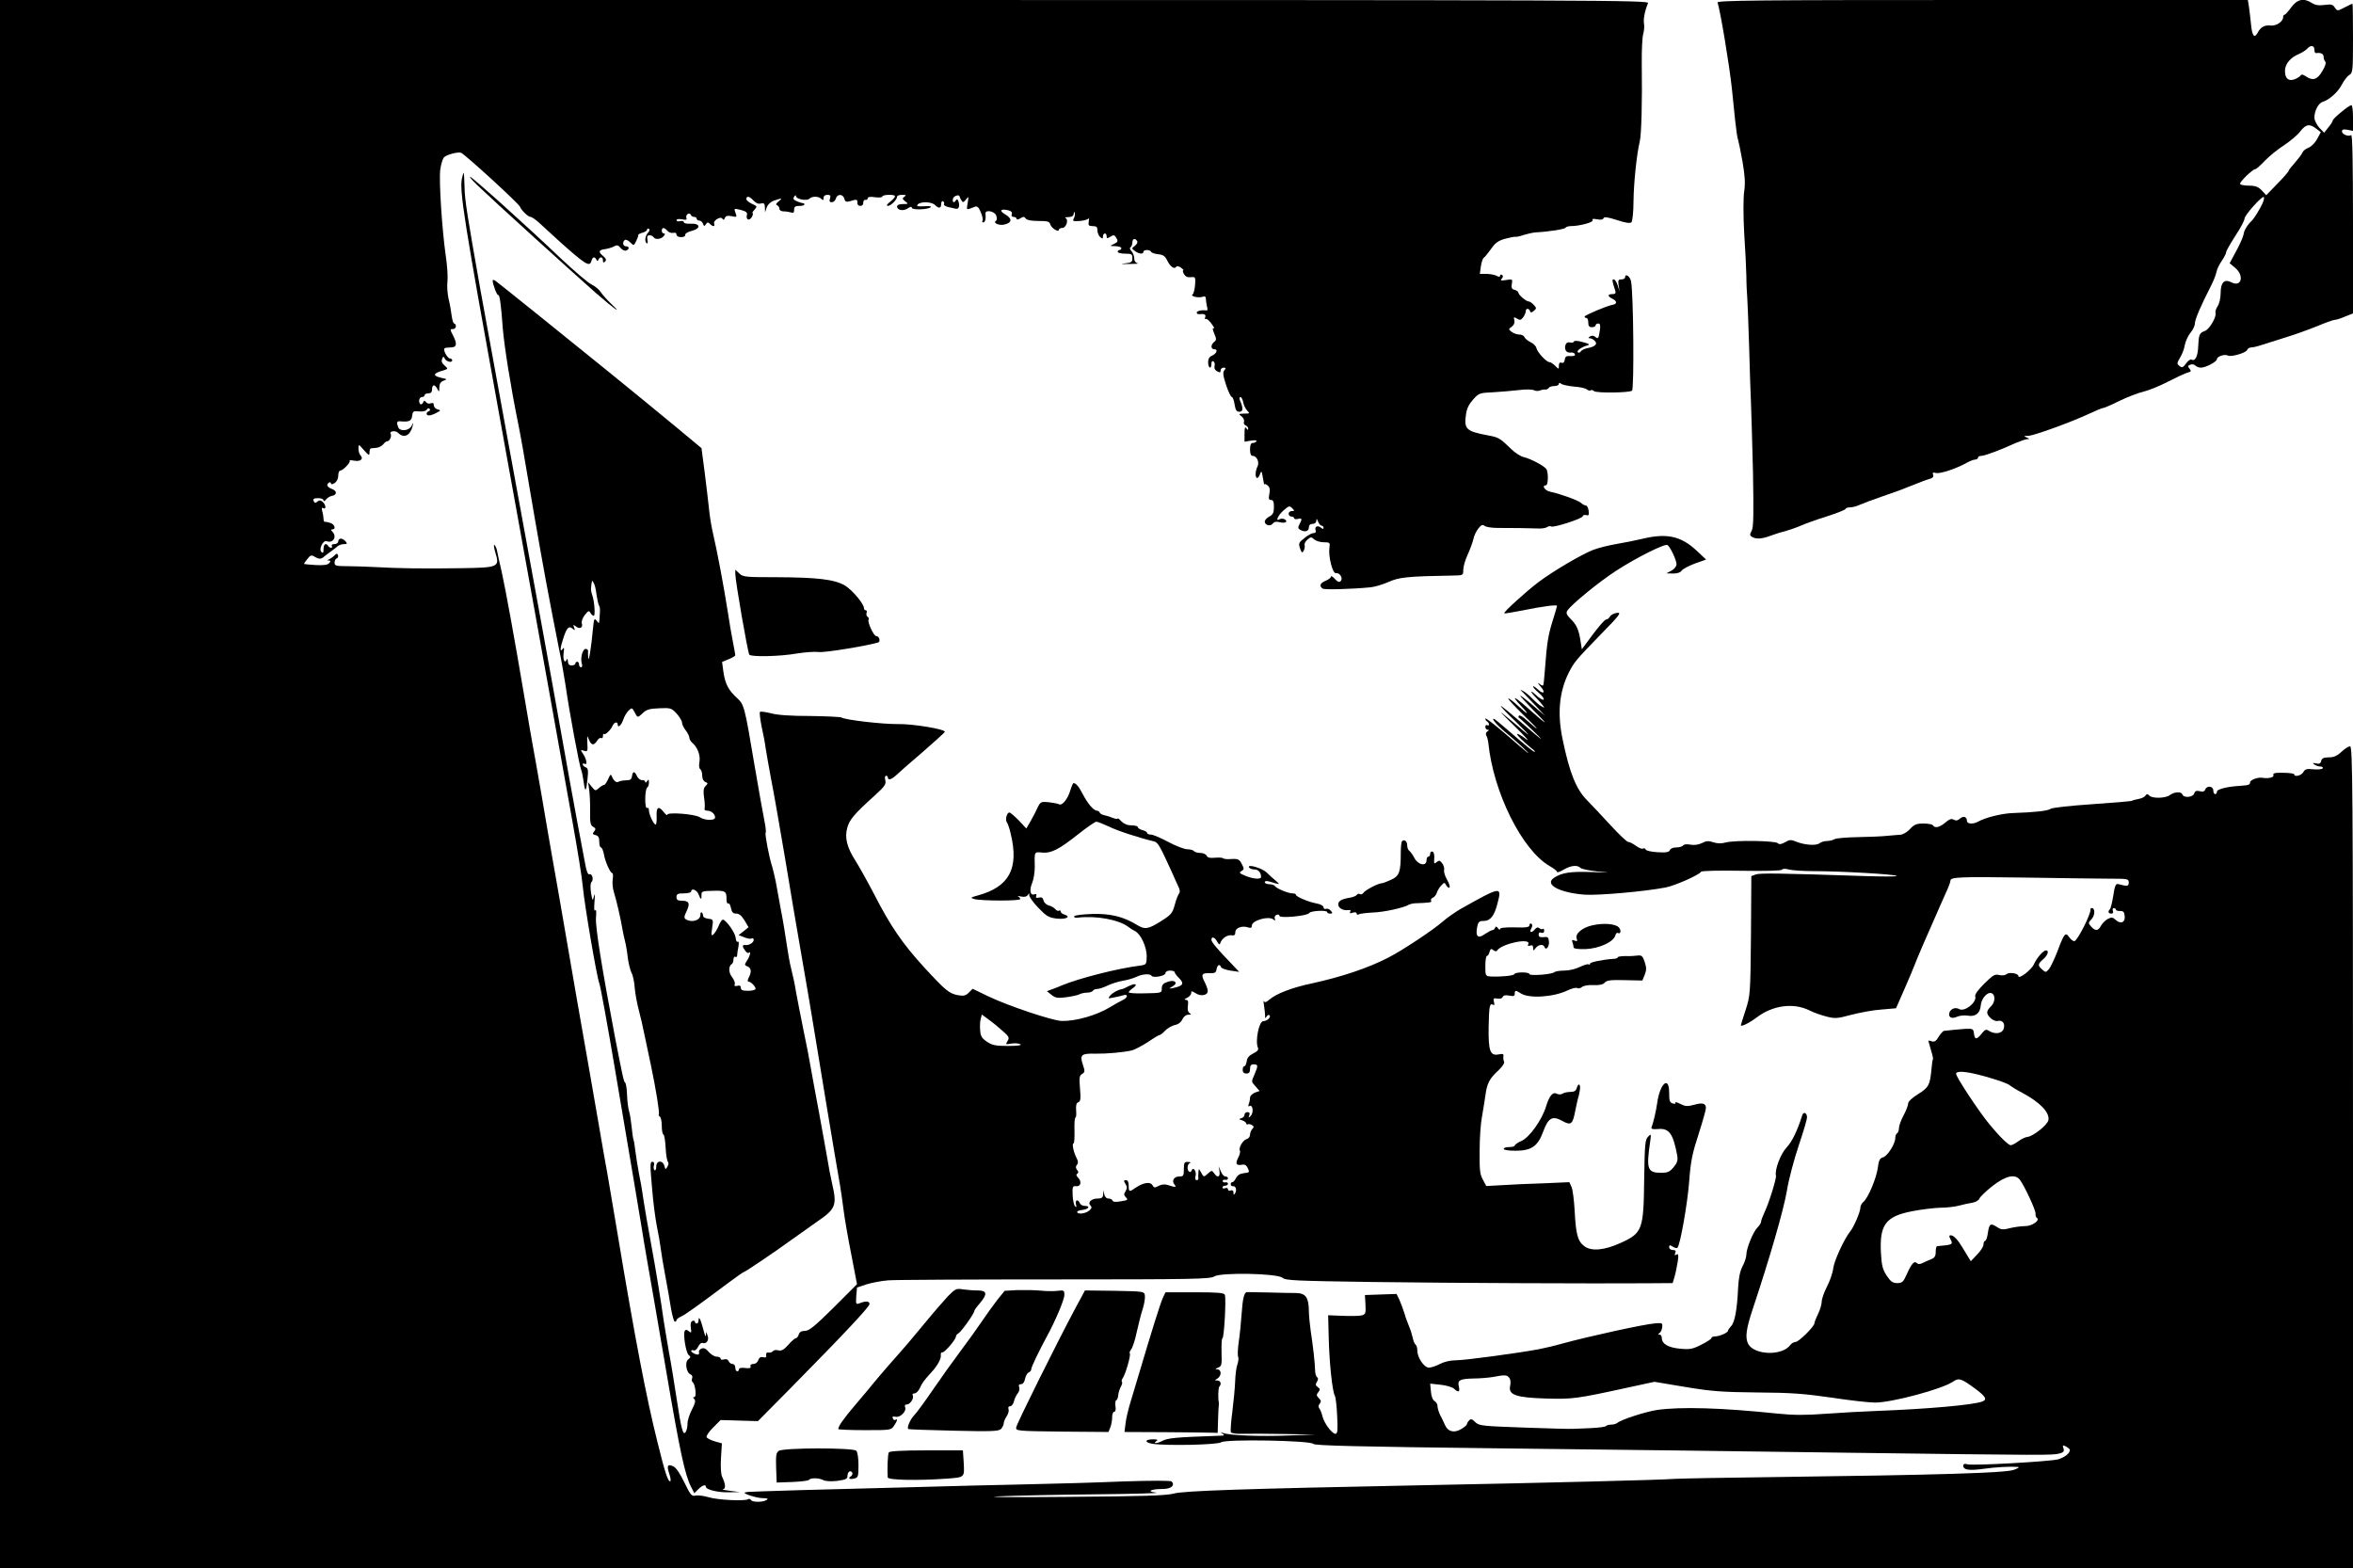 <?xml version="1.0" encoding="UTF-8" standalone="no"?> <svg xmlns="http://www.w3.org/2000/svg" version="1.0" width="1280pt" height="853pt" viewBox="0 0 1280 853" preserveAspectRatio="xMidYMid meet"><g transform="translate(0,853) scale(0.1,-0.1)" fill="#000000" stroke="none"><path d="M0 4265 l0 -4265 6400 0 6400 0 0 2235 c0 2015 -2 2235 -16 2235 -8 0 -29 -13 -47 -30 -23 -22 -42 -30 -68 -30 -28 0 -38 -5 -42 -19 -3 -15 -11 -18 -28 -14 -19 4 -21 3 -9 -6 8 -6 23 -11 33 -11 10 0 15 -4 12 -10 -3 -5 -26 -7 -50 -5 -37 4 -46 1 -55 -15 -10 -19 -50 -29 -50 -12 0 4 -27 8 -59 8 -46 1 -58 -2 -54 -13 5 -12 -29 -20 -61 -14 -23 4 -66 -12 -66 -25 0 -13 -7 -16 -55 -19 -68 -4 -125 -18 -125 -31 0 -8 -4 -14 -10 -14 -5 0 -10 9 -10 20 0 24 -35 28 -44 5 -4 -11 -13 -14 -30 -9 -18 4 -26 1 -30 -13 -7 -21 -57 -25 -64 -5 -5 17 -44 15 -68 -3 -23 -18 -95 -20 -112 -3 -10 10 -14 10 -21 0 -4 -7 -20 -15 -36 -18 -16 -3 -32 -7 -37 -10 -4 -3 -103 -11 -219 -19 -119 -8 -216 -19 -224 -25 -14 -11 -85 -19 -205 -23 -60 -2 -150 -24 -192 -48 -26 -14 -58 -11 -58 5 0 23 -20 29 -38 13 -12 -11 -22 -13 -34 -6 -12 7 -24 3 -46 -16 -31 -26 -57 -32 -67 -15 -3 6 -27 10 -52 10 -37 0 -50 -5 -73 -30 -15 -17 -39 -30 -52 -31 -12 -1 -45 -3 -73 -6 -27 -3 -99 -6 -160 -7 -60 -1 -117 -6 -125 -11 -8 -5 -27 -10 -41 -10 -15 0 -33 -6 -41 -12 -17 -15 -81 -10 -126 8 -29 12 -37 12 -62 -3 -20 -11 -31 -13 -39 -5 -14 14 -234 17 -283 4 -25 -7 -46 -6 -68 1 -25 9 -38 8 -61 -4 -19 -9 -41 -13 -63 -9 -20 4 -36 2 -40 -4 -4 -6 -21 -11 -37 -11 -17 0 -32 -6 -35 -15 -5 -11 -20 -14 -67 -11 -34 2 -63 8 -65 15 -2 6 -8 8 -14 5 -5 -4 -23 3 -39 15 -15 11 -34 21 -42 21 -7 0 -51 42 -98 93 -46 50 -102 110 -124 132 -61 61 -97 150 -135 335 -29 140 -18 257 34 361 30 58 36 66 176 210 103 105 112 118 86 115 -16 -2 -33 -11 -38 -20 -5 -9 -14 -16 -21 -16 -7 0 -39 -37 -72 -81 l-60 -81 -7 44 c-9 60 -21 89 -54 121 -22 22 -26 32 -18 45 20 32 170 155 264 216 107 70 266 150 281 141 15 -10 49 -82 49 -104 0 -12 -12 -27 -27 -35 l-28 -15 37 -1 c23 0 40 6 46 16 5 8 37 25 71 38 l62 22 -51 48 c-86 80 -163 97 -295 65 -38 -9 -104 -22 -145 -29 -41 -7 -97 -21 -125 -32 -65 -26 -213 -113 -295 -174 -71 -54 -193 -165 -187 -170 2 -3 46 5 98 15 107 22 189 33 189 25 0 -3 -11 -40 -24 -82 -24 -77 -31 -117 -42 -267 -3 -44 -7 -82 -10 -84 -2 -2 -12 2 -21 10 -10 7 -7 1 6 -14 31 -34 19 -48 -14 -17 -14 13 -25 20 -25 15 0 -5 15 -21 33 -36 17 -15 29 -31 24 -35 -4 -4 -24 8 -44 27 -34 31 -28 14 7 -21 8 -8 22 -24 30 -34 14 -18 14 -19 -5 -8 -11 5 -33 25 -50 42 -16 17 -39 36 -50 41 -17 9 -18 8 -5 -3 8 -8 40 -41 70 -73 l55 -59 -68 58 c-37 32 -67 55 -67 51 0 -3 31 -37 69 -76 38 -38 67 -69 65 -69 -3 0 -37 28 -75 62 -90 81 -117 95 -54 27 51 -54 38 -50 -25 8 -19 18 -39 33 -45 33 -5 0 33 -41 85 -92 86 -82 94 -98 13 -24 -18 16 -36 27 -40 23 -3 -4 -4 -8 -2 -10 12 -7 127 -117 122 -117 -2 0 -51 41 -108 90 -57 49 -107 90 -111 90 -4 0 32 -39 82 -86 49 -48 78 -78 64 -68 -14 11 -27 21 -30 24 -3 3 -36 31 -75 63 -59 49 -53 42 35 -44 58 -57 86 -88 62 -70 -24 18 -45 31 -49 28 -4 -5 41 -49 86 -84 9 -7 13 -13 9 -13 -7 0 -40 27 -157 128 -30 26 -58 49 -63 51 -20 7 17 -36 61 -72 53 -43 144 -127 121 -112 -8 6 -63 53 -122 104 -60 51 -108 88 -108 82 0 -5 4 -13 10 -16 5 -3 10 -11 10 -16 0 -6 -4 -7 -10 -4 -5 3 -10 -1 -10 -9 0 -9 6 -16 13 -16 9 0 8 -3 -2 -9 -8 -5 -10 -14 -6 -22 5 -7 9 -24 11 -38 27 -272 185 -588 335 -673 21 -12 39 -26 39 -31 0 -5 16 0 36 12 39 23 74 27 91 10 7 -7 49 -15 95 -20 76 -7 73 -7 -32 -3 -118 4 -163 -3 -206 -31 -55 -36 27 -81 166 -92 74 -5 326 17 440 39 52 10 183 68 194 86 3 5 102 7 220 5 130 -2 217 0 220 6 4 6 18 6 37 1 17 -5 78 -9 137 -9 144 0 441 -17 450 -26 4 -4 -72 -4 -168 -1 -475 16 -577 17 -599 9 l-24 -9 -2 -325 c-3 -318 -4 -325 -29 -403 -14 -43 -26 -81 -26 -83 0 -11 46 12 86 42 88 67 202 82 290 37 22 -11 62 -25 90 -32 46 -12 59 -11 133 9 46 12 119 26 164 29 l81 7 44 100 c24 55 50 116 57 135 7 19 29 71 48 115 79 180 119 272 133 302 7 17 14 36 14 42 0 20 48 22 406 17 197 -3 405 -6 462 -6 97 0 102 -1 102 -21 0 -21 -6 -22 -59 -8 -11 3 -18 -13 -25 -63 -6 -37 -14 -70 -18 -74 -13 -12 -9 -24 7 -24 9 0 12 6 9 15 -4 8 -1 15 5 15 6 0 11 -4 11 -8 0 -5 10 -8 23 -8 17 1 23 -5 25 -27 4 -35 -21 -46 -48 -22 -17 16 -24 16 -44 6 -13 -7 -30 -24 -37 -37 -15 -29 -30 -30 -53 -5 -17 19 -17 21 2 41 19 21 20 60 1 60 -5 0 -8 -3 -7 -7 4 -23 -72 -173 -88 -173 -7 0 -20 10 -28 22 -20 29 -27 21 -63 -75 -17 -44 -38 -88 -47 -99 -17 -19 -18 -19 -37 -2 -25 22 -24 30 6 56 25 22 33 48 15 48 -15 0 -51 -42 -66 -76 -13 -30 -84 -84 -84 -64 0 15 -49 23 -64 11 -8 -7 -25 -9 -41 -5 -23 6 -34 -1 -81 -47 -34 -34 -52 -59 -49 -69 10 -32 -56 -85 -86 -70 -21 12 -45 4 -54 -17 -9 -26 11 -38 41 -24 14 6 40 9 58 6 41 -8 68 13 71 55 3 38 36 76 59 67 22 -9 20 -50 -4 -72 -11 -10 -20 -24 -20 -32 0 -22 37 -52 57 -47 26 7 43 -15 32 -44 -9 -25 -47 -30 -79 -10 -16 10 -22 8 -40 -15 -27 -34 -38 -34 -42 1 -3 25 -6 27 -48 25 -40 -3 -82 -7 -115 -11 -6 -1 -19 -16 -29 -32 -13 -23 -23 -29 -37 -25 -10 4 -19 5 -19 3 0 -2 7 -24 14 -50 8 -25 13 -48 11 -50 -2 -2 -6 -26 -8 -53 -8 -88 -15 -101 -73 -137 -32 -20 -54 -40 -54 -51 0 -10 -11 -39 -25 -65 -14 -26 -25 -57 -25 -69 0 -12 -5 -25 -10 -28 -6 -3 -10 -15 -10 -26 0 -32 -43 -99 -67 -105 -17 -5 -23 -16 -28 -57 -8 -58 -53 -165 -79 -186 -9 -7 -16 -22 -16 -32 0 -21 -36 -106 -56 -129 -31 -39 -85 -155 -91 -197 -3 -27 -19 -73 -35 -103 -15 -30 -28 -66 -28 -80 0 -15 -9 -45 -20 -68 -11 -22 -20 -46 -20 -51 0 -17 -85 -101 -102 -101 -9 0 -23 -8 -30 -18 -44 -59 -195 -54 -228 7 -18 34 -11 83 25 191 93 279 167 536 185 640 10 63 40 175 65 249 25 74 45 142 45 152 0 25 -19 34 -26 12 -27 -85 -55 -143 -85 -175 -33 -35 -66 -123 -58 -153 4 -14 -39 -152 -62 -199 -10 -22 -19 -45 -19 -52 0 -7 -9 -21 -19 -31 -23 -21 -61 -114 -61 -148 0 -13 -9 -42 -21 -64 -14 -27 -21 -63 -24 -118 -5 -113 -18 -188 -38 -207 -9 -10 -17 -21 -17 -25 0 -11 -47 -31 -70 -31 -11 0 -20 -4 -20 -9 0 -5 -25 -21 -55 -36 -47 -24 -62 -27 -115 -22 -65 6 -100 26 -100 59 0 10 -6 18 -12 18 -10 0 -10 2 -1 8 7 4 14 19 15 32 3 23 0 24 -37 21 -59 -4 -364 -71 -510 -111 -38 -11 -95 -24 -125 -30 -113 -21 -402 -60 -450 -60 -31 0 -64 -8 -87 -20 -21 -11 -48 -20 -60 -20 -26 0 -63 55 -63 93 0 14 -4 28 -9 32 -5 3 -13 20 -16 38 -4 17 -13 46 -20 62 -7 17 -19 48 -25 70 -7 22 -19 55 -27 73 l-16 33 -86 -3 -86 -3 3 -52 c2 -49 1 -53 -22 -59 -14 -3 -60 -4 -103 -2 l-78 3 3 -120 c3 -132 19 -291 33 -317 5 -9 11 -59 13 -112 4 -77 2 -96 -9 -96 -19 0 -62 58 -71 95 -4 17 -11 36 -17 43 -6 8 -6 17 2 26 9 11 8 18 -5 30 -13 14 -14 19 -3 32 11 14 11 18 -2 28 -13 9 -14 15 -5 29 7 12 8 20 1 25 -6 4 -11 21 -11 37 -1 42 -12 138 -24 215 -5 36 -10 85 -10 110 -1 72 -17 95 -70 96 -25 0 -92 1 -150 3 -58 1 -110 2 -116 2 -16 -1 -24 -33 -30 -121 -3 -41 -9 -108 -15 -147 -6 -40 -7 -77 -4 -83 4 -6 2 -25 -4 -43 -6 -17 -11 -59 -12 -92 -1 -33 -8 -106 -15 -163 -8 -57 -11 -108 -8 -114 3 -5 32 -9 63 -8 31 1 133 1 226 -1 l170 -3 -145 -5 c-151 -6 -320 0 -355 13 -16 6 -17 6 -5 -3 12 -8 12 -10 -5 -11 -257 -9 -293 -12 -327 -31 -24 -12 -48 -12 -28 1 11 7 7 10 -17 10 -46 0 -49 -16 -5 -24 74 -12 356 -6 375 8 24 18 487 10 502 -9 8 -9 232 -15 1010 -24 550 -6 1410 -17 1910 -24 1069 -14 1101 -14 1138 -4 23 6 27 12 22 28 -6 18 -5 19 14 10 12 -7 21 -15 21 -19 -1 -19 -30 -41 -65 -51 -49 -12 -458 -35 -491 -27 -17 5 -24 2 -24 -8 0 -22 30 -27 106 -17 68 10 150 14 189 11 13 -1 6 -6 -20 -16 -45 -17 -425 -28 -1285 -39 -272 -3 -524 -8 -560 -10 -73 -6 -670 -21 -1385 -35 -963 -19 -1287 -30 -1340 -45 -39 -11 -166 -15 -580 -18 -312 -3 -464 -1 -370 3 88 4 327 9 530 11 204 2 350 6 325 9 -56 6 -31 20 36 20 45 0 68 20 47 41 -5 5 -107 5 -263 0 -140 -6 -381 -13 -535 -16 -154 -3 -424 -10 -600 -15 -176 -5 -450 -12 -610 -16 -159 -5 -293 -9 -297 -10 -5 -1 -11 -2 -15 -3 -19 -4 63 -31 96 -31 27 0 32 -3 21 -10 -20 -13 -77 -13 -85 0 -4 6 -11 8 -16 4 -19 -11 -165 -4 -214 11 -27 8 -59 12 -72 9 -20 -5 -27 3 -60 71 -23 48 -45 81 -60 88 -31 14 -37 5 -23 -38 7 -20 10 -39 7 -42 -11 -10 -29 42 -71 214 -60 239 -123 569 -216 1128 -22 132 -47 278 -55 325 -9 47 -29 162 -45 256 -16 94 -43 247 -59 340 -51 288 -69 393 -101 579 -47 273 -79 459 -100 575 -10 58 -35 200 -54 315 -20 116 -41 233 -46 260 -5 28 -26 145 -45 260 -55 325 -103 591 -126 695 -12 52 -24 105 -26 118 -3 12 -9 25 -14 28 -4 2 -2 -17 6 -43 24 -78 17 -81 -188 -84 -198 -3 -348 -1 -462 6 -44 2 -113 5 -152 5 -65 0 -73 2 -73 19 0 11 5 21 11 23 7 2 10 10 8 17 -4 11 -8 11 -20 -1 -8 -8 -21 -17 -29 -21 -12 -4 -12 -6 -1 -6 10 -1 11 -4 2 -14 -8 -10 -30 -13 -72 -11 -34 2 -63 5 -65 6 -1 2 7 14 18 27 16 21 22 23 39 13 24 -15 37 -15 53 1 8 6 24 19 36 27 12 8 28 21 36 28 7 6 22 12 35 12 18 0 19 2 9 15 -7 8 -19 15 -26 15 -8 0 -14 -7 -14 -15 0 -8 -9 -15 -21 -15 -11 0 -17 -4 -14 -10 3 -5 2 -10 -4 -10 -5 0 -13 5 -16 10 -12 19 -25 10 -25 -17 0 -21 -3 -24 -12 -15 -15 15 10 65 29 58 35 -14 58 25 31 52 -9 9 -9 12 0 12 21 0 13 27 -10 35 -13 4 -26 7 -30 6 -5 -1 -8 7 -8 16 0 10 -3 29 -7 42 -4 17 -3 22 5 17 18 -11 15 19 -3 34 -11 9 -18 10 -29 1 -10 -9 -15 -8 -20 4 -4 11 2 15 24 15 17 0 30 -5 30 -12 0 -7 5 -5 13 4 6 9 21 18 31 20 30 5 31 27 2 38 -27 10 -33 24 -16 35 6 3 10 1 10 -4 0 -7 7 -7 20 1 12 8 20 24 20 40 0 16 5 28 11 28 15 0 59 47 51 54 -3 4 8 3 25 0 33 -7 53 10 34 29 -6 6 -11 22 -11 37 0 25 0 25 30 -9 27 -30 30 -31 30 -12 0 11 3 21 8 22 4 0 18 2 31 3 13 2 29 10 36 19 7 10 17 17 23 17 12 0 24 28 17 40 -9 15 27 20 41 5 31 -31 65 -15 78 35 6 25 6 25 -5 3 -14 -27 -63 -32 -73 -7 -10 26 -7 34 12 32 48 -4 61 2 64 30 3 24 6 27 37 24 20 -2 37 1 42 9 4 8 12 10 16 5 4 -5 2 -11 -4 -13 -17 -6 -16 -23 1 -23 7 0 26 6 40 14 25 13 25 14 6 19 -11 3 -20 13 -20 22 0 12 -5 15 -17 11 -9 -4 -20 -1 -25 6 -8 10 -11 10 -15 1 -8 -20 -23 -15 -23 7 0 11 7 20 15 20 8 0 15 5 15 10 0 6 9 10 20 10 13 0 20 7 20 18 0 30 13 34 27 10 12 -23 12 -23 13 5 0 19 7 30 23 36 21 8 20 9 -10 15 -48 11 -49 23 -4 37 40 12 41 12 20 30 -15 13 -19 24 -14 36 6 15 8 16 14 3 7 -17 41 -26 41 -10 0 5 -6 10 -12 10 -14 0 -39 46 -30 55 3 3 18 5 34 5 33 0 36 19 13 64 -18 35 -18 36 0 36 8 0 15 7 15 15 0 8 -4 15 -9 15 -5 0 -11 19 -14 43 -3 23 -10 65 -17 92 -6 28 -9 69 -6 93 3 24 -1 87 -9 140 -20 138 -38 408 -30 470 4 28 13 59 21 67 15 14 75 30 92 24 22 -9 314 -276 321 -294 7 -19 44 -55 57 -55 7 0 28 -15 47 -32 19 -18 68 -63 108 -99 144 -129 167 -143 176 -109 6 23 18 26 27 8 5 -10 7 -10 12 0 8 18 24 15 24 -5 0 -13 3 -14 12 -5 8 8 5 16 -13 31 -26 21 -22 32 14 36 14 2 34 8 46 14 17 10 24 8 37 -8 9 -11 23 -17 30 -14 19 7 18 23 -1 23 -17 0 -21 25 -5 35 5 3 18 -3 29 -14 19 -19 19 -18 32 8 7 14 12 29 11 32 -1 4 10 10 23 13 14 4 25 11 25 17 0 6 5 7 10 4 6 -4 4 -12 -5 -21 -16 -17 -20 -50 -6 -58 4 -3 6 6 3 19 -3 18 0 25 11 25 9 0 19 -4 22 -10 9 -15 41 -12 55 5 9 10 9 15 1 15 -6 0 -11 7 -11 15 0 19 14 19 31 -1 7 -8 21 -13 31 -11 11 3 18 0 18 -9 0 -8 10 -14 25 -14 14 0 24 5 22 12 -1 7 15 17 36 22 52 13 47 42 -6 39 -21 -1 -37 2 -37 8 0 6 -9 9 -20 6 -11 -3 -20 0 -20 5 0 6 12 8 30 5 22 -5 28 -3 24 7 -3 8 0 17 7 22 7 4 15 2 17 -4 2 -7 10 -12 18 -12 8 0 14 -4 14 -10 0 -5 6 -10 14 -10 8 0 17 -8 20 -17 6 -15 8 -15 16 -3 7 12 12 12 22 2 16 -16 29 -16 23 1 -7 17 35 43 45 27 5 -8 9 -7 13 4 5 12 14 14 37 10 29 -6 30 -6 21 18 -9 25 -9 25 29 16 29 -8 37 -14 33 -28 -7 -26 14 -34 27 -10 6 11 8 20 4 20 -4 0 1 9 10 19 16 18 16 19 -13 32 -17 8 -31 20 -31 26 0 19 17 16 39 -8 13 -14 27 -20 40 -16 17 4 21 0 22 -21 l1 -27 9 27 c6 16 22 31 41 37 42 15 47 13 23 -5 -14 -11 -16 -18 -7 -21 6 -3 12 -11 12 -19 0 -8 10 -14 24 -14 13 0 31 -3 40 -6 12 -4 16 0 16 15 0 17 6 21 32 21 26 0 34 13 10 16 -4 0 -17 5 -29 10 -17 7 -20 13 -13 24 6 9 10 10 10 3 0 -16 59 -28 73 -14 15 15 50 14 65 -1 9 -9 12 -8 12 5 0 11 8 17 21 17 16 0 19 -4 14 -20 -5 -15 -2 -20 10 -20 9 0 19 9 22 20 7 26 39 26 46 -1 4 -16 10 -19 29 -14 38 12 43 11 42 -7 -1 -11 5 -18 16 -18 11 0 17 7 16 18 0 9 5 16 12 15 6 -2 12 2 12 8 0 8 14 10 40 6 22 -3 40 -1 40 4 0 5 16 9 35 9 42 0 44 -7 8 -37 -19 -15 -23 -22 -13 -23 16 0 50 34 50 50 0 6 12 10 28 10 21 0 24 -2 12 -10 -13 -9 -12 -12 4 -25 19 -14 18 -15 -12 -15 -21 0 -32 -5 -32 -14 0 -20 36 -26 59 -9 13 9 21 10 21 3 0 -13 83 -11 102 2 8 6 -5 8 -34 6 -36 -2 -44 0 -36 9 14 18 76 16 94 -2 21 -21 34 -19 34 6 0 11 5 17 10 14 6 -4 8 -10 5 -15 -3 -5 7 -12 22 -16 15 -3 33 -7 40 -9 17 -6 25 11 18 36 -6 17 -9 18 -16 8 -10 -17 -21 -7 -14 13 6 14 35 21 35 9 0 -3 5 -13 10 -21 8 -13 11 -12 25 5 15 19 15 18 9 -19 -7 -42 -10 -40 41 -20 11 4 20 -5 30 -30 9 -20 13 -41 10 -46 -4 -6 -1 -10 4 -10 10 0 15 20 12 48 -3 23 49 14 58 -10 5 -13 5 -25 -1 -29 -19 -12 18 -28 48 -20 40 10 41 32 2 55 -35 20 -25 32 17 22 16 -4 22 -11 19 -21 -4 -9 0 -15 10 -15 9 0 16 -5 16 -10 0 -6 8 -5 20 2 17 11 22 10 29 0 6 -9 29 -14 69 -14 50 0 61 -3 65 -18 5 -20 47 -47 47 -30 0 5 8 10 19 10 21 0 36 46 17 54 -6 2 1 5 17 5 18 1 27 6 28 19 0 9 3 12 5 5 3 -7 1 -20 -4 -30 -9 -16 -6 -18 33 -15 24 2 46 9 48 15 2 7 2 0 0 -15 -4 -24 -1 -28 21 -28 21 0 26 -5 26 -24 0 -13 7 -29 15 -36 12 -10 15 -10 15 4 0 9 5 16 10 16 6 0 10 -7 10 -15 0 -13 3 -13 20 -3 17 11 22 10 30 -2 14 -22 13 -26 -12 -38 -22 -10 -21 -11 10 -11 17 -1 32 -5 32 -11 0 -5 -4 -10 -10 -10 -5 0 -10 -4 -10 -10 0 -5 18 -10 40 -10 36 0 40 -3 40 -24 0 -22 -5 -25 -42 -29 -27 -2 -18 -4 22 -3 36 0 57 1 48 4 -11 2 -18 13 -18 27 0 13 -7 30 -15 39 -9 9 -11 17 -5 21 5 3 10 15 10 26 0 21 15 26 26 7 4 -6 -2 -17 -12 -25 -19 -14 -19 -14 0 -29 23 -16 46 -18 46 -4 0 13 37 13 42 0 2 -5 19 -11 38 -13 28 -3 38 -10 50 -35 16 -33 39 -49 49 -33 4 5 14 3 25 -5 11 -8 17 -14 13 -14 -4 0 -3 -9 3 -20 8 -14 19 -20 38 -18 25 3 26 1 23 -42 -2 -25 -8 -48 -13 -51 -16 -10 29 -21 52 -14 15 5 20 2 20 -12 0 -10 3 -28 6 -41 4 -13 3 -22 -2 -21 -24 4 -54 -2 -54 -11 0 -6 6 -10 13 -9 28 3 39 -2 33 -17 -3 -8 -2 -13 3 -9 5 3 20 -9 32 -27 13 -17 18 -28 11 -24 -7 4 -6 -5 3 -28 13 -30 13 -36 0 -46 -20 -16 -19 -40 1 -40 21 0 13 -23 -13 -35 -15 -6 -21 -18 -21 -37 1 -32 18 -39 18 -7 0 12 4 17 11 13 6 -3 9 -15 6 -25 -3 -12 2 -23 14 -29 15 -8 19 -7 19 5 0 8 7 15 16 15 13 0 14 -3 4 -15 -9 -11 -7 -28 10 -80 12 -36 26 -65 31 -65 5 0 12 -18 15 -40 5 -31 11 -40 26 -40 21 0 22 19 3 63 -4 9 -3 17 3 17 5 0 12 -13 15 -29 3 -16 13 -36 22 -45 15 -15 14 -16 -17 -16 -31 -1 -32 -2 -14 -15 10 -8 16 -21 13 -29 -3 -8 1 -17 9 -20 8 -3 14 -11 14 -18 0 -9 -3 -8 -10 2 -7 11 -10 3 -10 -29 l0 -44 35 6 c21 3 33 2 30 -4 -4 -5 -13 -9 -21 -9 -9 0 -14 -11 -14 -35 0 -24 5 -35 15 -35 22 0 38 -36 25 -59 -12 -24 -13 -61 -1 -61 5 0 12 10 16 23 7 18 9 15 15 -23 4 -25 8 -41 8 -36 1 5 9 3 18 -5 11 -9 14 -22 9 -46 -5 -26 -3 -33 10 -33 11 0 15 -10 15 -38 0 -31 -5 -41 -25 -52 -14 -7 -25 -20 -25 -27 0 -20 31 -29 44 -11 8 10 19 12 38 7 16 -4 30 -3 34 2 7 12 -21 23 -36 14 -24 -15 -7 23 22 48 28 25 33 27 47 13 14 -15 14 -16 -2 -16 -9 0 -17 -7 -17 -15 0 -8 7 -15 15 -15 8 0 15 -4 15 -9 0 -5 9 -7 20 -4 23 6 25 0 9 -29 -9 -16 -8 -23 2 -29 25 -16 49 -10 49 11 0 13 7 20 20 20 12 0 20 7 21 18 0 13 2 12 9 -5 5 -13 14 -23 20 -23 5 0 10 -5 10 -11 0 -8 -4 -8 -15 1 -17 14 -36 5 -28 -15 3 -10 -1 -15 -11 -15 -10 0 -32 -12 -50 -27 -31 -24 -33 -29 -24 -56 9 -25 12 -27 20 -13 5 10 7 23 5 30 -3 7 4 21 15 30 18 16 21 16 37 2 10 -9 33 -16 53 -16 32 0 34 -2 30 -29 -7 -47 17 -142 35 -139 21 4 41 -28 26 -43 -8 -8 -16 -5 -32 12 -11 13 -21 18 -21 12 0 -6 -13 -16 -30 -23 -29 -12 -35 -28 -15 -42 9 -7 159 -3 260 7 22 2 66 15 98 29 58 26 104 31 350 35 57 1 57 1 57 32 0 16 11 54 24 82 13 29 27 66 31 84 3 18 16 44 27 58 16 20 23 23 34 14 8 -6 40 -11 71 -11 80 0 181 -1 223 -3 19 -1 40 3 47 8 7 5 16 6 21 3 13 -8 172 43 172 56 0 5 8 8 18 6 15 -4 17 0 14 23 -2 16 -9 29 -15 29 -6 0 -18 6 -26 14 -17 15 -115 50 -168 61 -30 6 -48 35 -23 35 11 0 14 59 4 85 -7 17 -82 58 -127 69 -16 4 -46 23 -67 44 -61 59 -67 63 -128 74 -117 22 -129 34 -117 115 4 31 17 56 39 80 30 34 36 36 107 39 41 2 104 8 141 12 38 5 74 4 83 -1 9 -5 24 -5 33 -1 9 4 22 6 29 5 6 -1 14 3 18 9 3 5 17 10 31 10 13 0 24 5 24 11 0 8 4 8 13 1 6 -5 38 -12 69 -15 32 -2 64 -9 71 -16 8 -6 17 -8 20 -4 4 3 12 1 19 -5 14 -11 194 -9 206 3 12 11 8 522 -5 593 -5 29 -33 48 -33 22 0 -5 -9 -10 -20 -10 -16 0 -19 -5 -15 -32 l5 -33 -10 33 c-6 17 -15 32 -21 32 -11 0 -10 -7 8 -62 4 -13 0 -18 -16 -18 -27 0 -27 -12 0 -25 26 -12 27 -29 2 -33 -31 -5 -153 -57 -153 -64 0 -5 5 -8 10 -8 6 0 10 -11 10 -25 0 -18 5 -25 20 -25 11 0 20 5 20 10 0 6 6 10 14 10 11 0 13 -9 9 -37 -7 -46 -9 -49 -26 -35 -8 7 -18 7 -27 2 -11 -7 -12 -10 -2 -10 7 0 20 -6 27 -14 18 -17 3 -32 -40 -40 -15 -3 -32 -11 -36 -18 -4 -7 -11 -9 -16 -4 -8 8 18 27 52 37 16 5 10 9 -25 18 -28 8 -46 9 -48 3 -1 -5 -11 -8 -21 -5 -11 3 -21 -2 -24 -11 -10 -25 3 -47 26 -44 11 2 22 -2 24 -9 3 -8 -6 -11 -24 -10 -22 2 -29 -3 -31 -20 -2 -14 -8 -20 -18 -16 -9 3 -14 -2 -14 -16 0 -21 0 -21 -20 -1 -11 11 -25 20 -31 20 -17 0 -66 54 -71 76 -2 11 -16 25 -31 32 -16 8 -31 20 -34 28 -3 8 -15 14 -27 14 -12 0 -31 6 -42 14 -19 15 -19 15 0 29 12 9 17 21 14 35 -5 18 -4 19 14 9 16 -10 22 -9 34 7 8 11 14 26 14 33 0 17 17 17 23 1 3 -10 8 -10 21 1 15 13 15 15 0 32 -10 11 -22 19 -28 19 -15 1 -56 36 -56 48 0 5 -9 12 -20 15 -16 4 -20 11 -16 32 5 26 4 27 -30 22 -29 -5 -34 -4 -24 8 7 9 8 15 0 20 -5 3 -10 1 -10 -5 0 -7 -6 -8 -19 0 -11 5 -36 10 -55 10 l-36 0 6 43 c4 23 11 44 16 45 4 2 21 23 38 46 23 34 39 46 77 57 26 7 52 12 57 11 4 -2 25 3 45 10 20 6 50 13 66 14 66 3 156 17 161 25 3 5 16 9 29 9 47 0 125 21 119 32 -5 8 3 9 24 5 20 -4 32 -2 35 6 3 9 22 6 73 -10 47 -16 72 -19 79 -12 5 5 11 56 11 112 1 103 18 262 34 327 9 37 14 212 11 425 -1 72 3 144 8 161 5 17 7 42 4 56 -4 23 4 68 22 111 7 16 -210 17 -4479 17 l-4486 0 0 -4265z m10740 -1576 c80 -18 180 -51 193 -63 7 -6 37 -25 68 -41 97 -52 150 -107 142 -149 -5 -26 -85 -89 -115 -91 -10 -1 -32 -11 -48 -23 -16 -12 -35 -22 -42 -22 -12 0 -60 46 -115 113 -55 66 -181 256 -182 275 -1 15 37 15 99 1z m247 -576 c25 -32 87 -166 86 -184 -1 -10 2 -21 7 -24 20 -13 -25 -45 -63 -45 -21 0 -58 -5 -83 -11 -37 -10 -48 -9 -69 5 -37 24 -43 20 -51 -29 -3 -25 -10 -45 -15 -45 -5 0 -9 -9 -9 -20 0 -11 -16 -36 -35 -55 l-34 -36 -16 26 c-8 14 -22 37 -31 51 -24 40 -47 64 -62 64 -10 0 -10 -5 -2 -21 16 -29 13 -31 -72 -38 -5 -1 -8 -15 -8 -31 0 -24 -6 -33 -27 -41 -16 -6 -36 -16 -47 -21 -12 -6 -22 -6 -29 1 -14 14 -29 -4 -55 -62 -18 -41 -25 -47 -51 -47 -25 0 -36 8 -58 41 -22 34 -27 54 -31 124 -8 153 26 198 170 226 51 10 120 18 153 19 33 0 78 5 100 11 22 6 55 13 73 16 20 3 36 13 40 23 4 10 36 41 72 69 71 55 121 66 147 34z m-2777 -1078 c7 -8 9 -26 5 -44 -11 -49 31 -64 195 -69 144 -4 163 -2 447 60 l143 31 167 -28 c144 -24 200 -28 393 -30 185 -1 256 -7 403 -28 98 -15 204 -27 237 -27 92 0 363 73 423 113 33 23 45 19 124 -39 55 -41 64 -58 37 -68 -48 -19 -301 -41 -564 -51 -80 -3 -210 -10 -290 -16 -108 -8 -174 -8 -260 1 -308 32 -525 38 -655 20 -65 -10 -198 -53 -219 -72 -6 -4 -20 -8 -32 -8 -13 0 -25 -4 -28 -8 -2 -4 -40 -9 -83 -11 -43 -2 -87 -4 -98 -4 -11 -1 -130 2 -264 7 -231 8 -246 10 -266 30 -17 17 -24 19 -33 9 -7 -7 -12 -16 -12 -20 0 -5 -14 -17 -31 -27 -38 -23 -72 -15 -88 21 -7 16 -19 41 -27 56 -8 16 -14 37 -14 47 0 11 -7 23 -16 28 -10 6 -18 26 -20 52 l-4 43 56 -6 c31 -3 64 -13 73 -21 25 -23 34 -20 27 11 -9 35 5 42 79 44 33 0 80 4 105 8 68 13 77 12 90 -4z"></path><path d="M9343 8516 c14 -35 65 -343 78 -466 5 -47 13 -125 18 -175 5 -49 12 -97 16 -106 3 -9 14 -62 24 -118 13 -77 16 -116 9 -164 -5 -37 -5 -127 0 -222 6 -88 11 -194 12 -237 0 -42 3 -96 5 -120 2 -24 6 -142 10 -263 3 -121 8 -258 10 -305 2 -47 7 -217 11 -379 4 -231 3 -299 -7 -318 -11 -20 -11 -26 1 -33 21 -14 54 -12 97 4 21 8 58 20 83 26 24 7 62 20 85 30 22 10 86 33 143 51 56 18 102 36 102 41 0 4 11 8 24 8 13 0 37 6 53 14 15 7 69 27 118 44 50 17 115 40 145 53 88 35 94 37 118 44 16 5 22 12 18 22 -5 12 -1 14 15 10 22 -6 110 23 167 55 18 10 39 18 47 18 8 0 15 5 15 10 0 6 8 10 18 10 18 0 109 34 189 71 24 10 51 19 60 20 16 0 15 2 -2 9 -18 8 -17 9 8 9 31 1 230 73 331 120 36 17 70 31 75 31 6 0 46 17 90 39 43 21 103 44 133 51 29 7 90 32 134 55 45 23 92 45 104 48 20 5 21 8 11 21 -11 13 -10 17 4 22 9 4 21 2 28 -5 6 -6 19 -11 29 -11 27 0 88 32 88 47 0 14 43 28 59 19 15 -10 99 14 105 30 3 8 13 14 23 14 9 0 35 6 58 14 22 7 81 26 130 41 50 15 126 43 171 61 45 19 87 34 95 34 8 0 33 8 56 18 l43 17 0 488 c0 326 -3 486 -10 482 -16 -10 -50 5 -50 20 0 11 8 13 30 9 l30 -6 0 72 c0 43 -4 70 -10 68 -19 -6 -99 -73 -100 -83 0 -5 -11 -23 -24 -38 l-23 -29 -27 28 c-14 16 -26 40 -26 54 0 37 22 79 45 86 37 11 85 55 105 95 11 21 29 45 40 51 19 12 20 24 20 200 0 104 -1 188 -3 188 -1 0 -21 -9 -42 -20 -40 -21 -40 -21 -54 -1 -11 17 -20 19 -57 14 -31 -4 -50 -1 -68 11 -44 28 -79 21 -112 -24 -16 -22 -32 -40 -36 -40 -5 0 -8 -6 -8 -13 0 -24 -37 -49 -67 -46 -34 4 -56 -8 -72 -40 -18 -32 -30 -16 -36 49 -3 30 -8 72 -11 93 l-6 37 -1445 0 c-1231 0 -1444 -2 -1440 -14z m3247 -256 c0 -11 3 -19 8 -19 25 4 42 -3 42 -19 0 -10 4 -22 9 -27 6 -6 0 -26 -16 -52 -27 -47 -52 -54 -90 -28 -15 10 -24 12 -28 4 -4 -5 -18 -15 -32 -20 -34 -13 -53 4 -53 45 0 37 28 72 75 92 17 7 37 20 45 28 18 22 40 20 40 -4z m10 -430 l25 -19 -20 -37 c-11 -21 -32 -42 -48 -48 -15 -6 -29 -17 -32 -26 -3 -8 -21 -32 -40 -54 -19 -21 -35 -41 -35 -45 0 -4 -27 -36 -61 -70 l-61 -63 -24 26 c-20 20 -34 26 -69 26 -24 0 -46 4 -49 9 -6 9 68 81 83 81 5 0 28 21 52 46 24 25 71 63 104 84 33 22 73 55 88 75 31 40 51 43 87 15z m-292 -406 c-12 -27 -46 -83 -58 -94 -25 -24 -43 -54 -45 -74 -2 -13 -20 -55 -40 -91 l-36 -67 30 -25 c51 -43 34 -107 -20 -79 -39 20 -59 0 -59 -58 0 -26 -7 -58 -16 -71 -9 -13 -14 -30 -12 -37 7 -21 -33 -89 -57 -98 -31 -12 -34 -19 -37 -84 -2 -55 -17 -84 -37 -72 -5 3 -18 -6 -29 -21 -17 -23 -22 -25 -36 -14 -15 12 -14 16 3 45 11 17 23 48 26 69 4 21 18 51 31 67 13 15 24 38 24 51 0 21 32 96 87 203 14 27 27 61 30 75 2 14 15 42 29 62 13 19 24 40 24 47 0 7 23 47 50 89 28 42 50 84 50 94 0 18 96 126 105 117 3 -3 0 -18 -7 -34z"></path><path d="M2514 7564 c-17 -66 8 -221 216 -1369 60 -330 132 -728 160 -885 28 -157 80 -447 116 -645 35 -198 85 -475 110 -615 25 -140 50 -293 54 -340 10 -107 77 -497 90 -529 6 -13 44 -222 85 -465 41 -242 88 -522 105 -621 17 -99 35 -207 40 -240 5 -33 20 -124 34 -203 14 -78 59 -339 100 -580 75 -441 102 -565 135 -630 l18 -35 21 21 c22 22 42 29 42 14 0 -16 67 -32 126 -30 l59 1 -55 7 c-30 4 -48 7 -38 8 17 2 16 27 -4 69 -6 12 -9 56 -6 101 l5 80 -38 11 c-21 6 -41 16 -45 22 -4 6 12 30 35 53 l41 41 102 -3 101 -3 186 188 c280 284 421 434 421 449 0 16 -19 18 -52 5 -22 -8 -23 -7 -20 38 l4 47 51 17 c29 9 82 19 119 22 37 3 446 5 908 5 752 0 843 2 865 16 35 23 344 17 371 -7 17 -15 73 -17 484 -23 449 -6 1220 -9 1502 -7 l137 1 11 37 c6 21 13 58 17 82 5 35 3 42 -7 36 -10 -6 -12 -4 -7 8 5 12 1 17 -13 17 -11 0 -20 7 -20 15 0 13 3 13 20 3 10 -7 22 -9 25 -6 15 15 55 241 64 362 8 109 17 152 51 256 22 69 40 132 40 142 0 26 -18 31 -64 18 -37 -10 -48 -9 -76 5 -18 9 -29 12 -26 7 4 -6 -2 -8 -14 -5 -17 5 -20 14 -20 59 0 94 -50 51 -65 -56 -6 -43 -21 -108 -31 -133 -3 -9 7 -11 35 -9 61 6 83 -25 105 -145 4 -25 0 -39 -20 -63 -21 -25 -33 -30 -68 -30 -74 0 -81 20 -60 165 7 48 6 49 -11 31 -16 -16 -18 -41 -21 -236 -3 -271 -10 -288 -129 -342 -86 -39 -156 -46 -194 -19 -38 27 -48 62 -55 193 -3 58 -11 118 -17 131 l-12 26 -136 -6 c-75 -2 -176 -7 -226 -10 l-90 -5 -19 36 c-16 29 -18 55 -17 158 0 68 6 148 12 178 5 30 14 83 19 118 9 69 21 93 74 142 19 18 32 38 28 44 -3 6 -5 19 -4 28 3 15 -2 17 -26 12 -46 -9 -56 19 -54 150 2 113 6 131 24 120 7 -5 9 1 5 15 -5 20 -2 22 18 19 14 -3 26 0 29 8 4 9 15 12 36 8 23 -5 30 -3 30 10 0 20 5 20 33 2 44 -29 176 -21 254 16 23 11 47 17 53 13 6 -4 18 -1 26 6 9 7 36 12 63 10 33 -1 52 3 61 14 10 12 32 15 108 13 l96 -2 13 31 c10 26 10 39 0 70 -11 32 -16 37 -37 35 -14 -2 -44 -4 -67 -3 -24 0 -43 -3 -43 -7 0 -4 -10 -8 -22 -8 -59 -4 -128 -18 -128 -26 0 -5 -4 -7 -9 -4 -4 3 -25 -4 -47 -14 -21 -11 -58 -20 -84 -20 -25 0 -50 -4 -55 -9 -14 -12 -135 -21 -135 -10 0 12 -77 12 -82 0 -3 -9 -76 -16 -130 -13 -27 2 -28 4 -28 57 0 30 4 55 9 55 5 0 11 10 14 22 5 17 9 19 21 9 9 -7 17 -8 20 -2 23 37 183 71 170 36 -5 -11 -2 -13 10 -9 11 4 16 0 16 -12 1 -18 1 -18 14 -1 15 19 42 23 48 5 7 -21 27 2 24 30 -2 23 -6 27 -29 24 -20 -2 -27 2 -27 14 0 10 5 14 15 10 10 -3 15 1 15 11 0 9 -3 13 -7 10 -3 -4 -12 -2 -18 3 -9 7 -16 6 -25 -5 -18 -22 -33 -19 -20 4 7 13 7 22 0 26 -5 3 -10 0 -10 -8 0 -11 -17 -14 -80 -12 -53 1 -80 -2 -80 -9 0 -6 -5 -4 -11 4 -8 11 -12 12 -16 3 -2 -7 -9 -13 -15 -13 -5 0 -23 -10 -40 -21 -37 -27 -52 -15 -43 35 6 31 11 36 35 36 37 0 59 27 76 95 25 95 21 95 -201 -30 -27 -16 -70 -45 -94 -66 -54 -48 -225 -161 -300 -199 -111 -57 -252 -104 -416 -140 -109 -23 -193 -56 -230 -88 -17 -15 -25 -17 -29 -9 -4 7 -3 -4 0 -23 3 -19 6 -44 6 -55 -1 -16 1 -17 8 -5 5 8 12 11 16 7 10 -10 -13 -32 -34 -32 -23 0 -45 -108 -29 -145 5 -10 -3 -20 -26 -31 -22 -11 -33 -24 -35 -42 -2 -15 -8 -27 -13 -27 -5 0 -9 -9 -9 -20 0 -13 7 -20 20 -20 15 0 20 7 20 25 0 18 5 25 20 25 24 0 25 -7 5 -53 -19 -45 -19 -39 6 -68 l21 -24 -26 -9 c-14 -6 -26 -18 -26 -27 0 -10 -3 -25 -7 -35 -4 -11 -3 -15 4 -11 18 11 24 -36 7 -53 -13 -13 -14 -13 -8 3 4 12 1 17 -10 17 -9 0 -16 -6 -16 -14 0 -8 -8 -17 -17 -19 -15 -4 -15 -6 5 -12 12 -4 22 -12 22 -17 0 -5 4 -7 8 -4 4 2 14 1 22 -4 12 -7 12 -12 2 -22 -6 -6 -12 -21 -12 -31 0 -10 -8 -21 -19 -24 -20 -5 -45 -49 -36 -63 3 -5 -1 -23 -10 -39 -16 -32 -10 -43 22 -37 14 3 24 -3 31 -19 10 -22 9 -24 -21 -27 -21 -2 -35 -11 -43 -26 -6 -13 -15 -23 -20 -23 -5 1 -9 -5 -9 -11 0 -7 5 -12 12 -11 15 3 23 -21 12 -38 -7 -11 -9 -11 -9 3 0 11 -5 15 -15 12 -8 -4 -15 -1 -15 6 0 7 -7 10 -15 6 -8 -3 -15 -1 -15 4 0 6 7 10 15 10 8 0 15 5 15 10 0 6 -6 10 -14 8 -8 -2 -15 2 -15 7 0 6 7 9 15 7 8 -2 14 2 14 8 0 5 -6 10 -14 10 -8 0 -19 12 -25 28 l-11 27 4 -28 c4 -31 -11 -36 -29 -10 -12 17 -14 17 -34 -1 -23 -21 -23 -21 -39 9 -11 19 -11 19 -13 -5 -1 -14 -1 -28 0 -32 0 -5 -4 -8 -10 -8 -7 0 -9 10 -5 24 6 25 -14 51 -22 28 -2 -7 -8 -10 -13 -6 -13 8 -11 42 4 47 6 3 2 6 -10 6 -20 1 -23 -4 -23 -39 0 -36 -2 -40 -25 -40 -29 0 -43 -24 -26 -44 13 -16 5 -16 -38 -2 -15 5 -33 3 -48 -5 -22 -12 -26 -11 -34 4 -12 20 -49 14 -91 -14 -35 -25 -38 -24 -38 11 0 20 -5 30 -15 30 -13 0 -13 -3 -3 -20 10 -16 10 -24 1 -40 -10 -15 -10 -22 2 -34 13 -13 10 -15 -27 -21 -28 -5 -43 -4 -46 4 -2 6 -12 11 -22 11 -11 0 -20 9 -23 23 l-4 22 -2 -22 c-1 -18 -7 -23 -30 -23 -34 0 -56 -21 -39 -38 8 -8 7 -15 -4 -25 -18 -18 -61 -25 -68 -12 -3 6 10 11 28 13 35 4 45 22 12 22 -11 0 -23 7 -26 15 -9 23 -27 18 -21 -6 4 -16 3 -19 -5 -11 -6 6 -12 34 -13 61 -2 45 0 50 19 48 25 -3 32 25 11 46 -10 10 -12 18 -5 22 8 5 7 11 -1 21 -8 10 -8 18 -1 27 8 9 8 20 -2 38 -16 31 -26 79 -16 79 4 0 6 32 5 70 -1 39 1 70 5 70 4 0 6 18 4 39 -2 28 1 41 12 45 12 5 14 19 9 75 -5 59 -3 71 12 79 15 9 16 14 3 52 -17 52 -8 60 70 58 58 -1 152 7 198 18 15 4 53 24 86 45 32 22 61 39 65 39 4 0 18 11 30 24 12 13 36 26 52 30 18 3 34 15 41 31 7 15 20 25 32 25 16 0 18 2 7 9 -9 6 -12 20 -9 40 3 23 1 31 -11 32 -11 0 -9 4 7 11 12 6 22 18 22 26 0 12 3 12 24 -1 28 -19 66 -12 66 12 0 9 -7 29 -15 45 -23 44 -19 53 23 52 31 -1 37 2 40 22 4 23 18 30 24 11 2 -6 25 -15 51 -19 l48 -7 -34 36 c-85 88 -117 126 -117 138 0 21 18 15 31 -9 9 -16 14 -19 17 -9 8 25 37 46 60 43 17 -3 22 2 22 17 0 23 36 37 69 26 15 -5 21 -2 21 10 0 28 92 54 117 33 10 -8 12 -7 8 4 -4 9 1 18 9 21 9 4 16 1 16 -5 0 -15 152 -1 162 15 8 13 98 17 98 5 0 -5 7 -8 16 -8 14 0 14 3 4 15 -7 9 -19 14 -27 11 -7 -3 -13 1 -13 8 0 8 -16 17 -37 21 -45 8 -113 37 -113 47 0 5 -8 8 -19 8 -24 0 -88 27 -96 40 -3 5 -17 10 -31 10 -13 0 -24 5 -24 11 0 6 9 8 23 4 64 -19 63 -19 37 4 -14 11 -36 31 -50 45 -25 24 -108 48 -95 27 3 -6 17 -11 30 -11 21 0 35 -17 35 -41 0 -14 -44 -11 -86 7 -32 13 -35 17 -21 25 15 9 16 13 2 39 -13 25 -20 29 -56 27 -22 -2 -42 0 -45 4 -2 3 -22 5 -44 3 -29 -3 -42 1 -46 11 -4 8 -19 15 -34 15 -16 0 -32 5 -35 10 -3 5 -20 10 -36 10 -16 0 -63 18 -104 40 -41 22 -83 40 -95 40 -11 0 -20 4 -20 9 0 5 -11 12 -25 15 -14 4 -25 11 -25 16 0 6 -16 10 -35 10 -22 0 -41 8 -55 22 -11 12 -20 19 -20 15 0 -4 -12 -2 -27 4 -16 6 -37 13 -48 15 -11 2 -21 8 -23 14 -2 5 -9 10 -15 10 -18 0 -51 40 -77 90 -21 41 -36 59 -50 60 -3 0 -11 -18 -18 -41 -14 -47 -45 -84 -61 -74 -6 3 -31 8 -56 11 -42 4 -45 2 -60 -28 -8 -18 -25 -51 -38 -74 l-24 -41 -41 44 c-23 23 -46 43 -51 43 -14 0 -24 -39 -14 -53 5 -7 15 -34 21 -62 46 -189 -7 -289 -178 -336 -41 -11 -43 -13 -20 -20 37 -10 250 -11 250 0 0 5 -6 12 -12 15 -7 3 0 3 16 -1 18 -4 31 -1 37 8 8 12 9 11 8 -1 -1 -8 21 -39 49 -68 44 -46 57 -54 100 -59 51 -6 81 10 42 22 -11 3 -20 11 -20 16 0 6 -4 8 -9 5 -5 -3 -14 0 -20 8 -7 8 -22 17 -35 20 -13 3 -26 15 -29 27 -4 16 -11 20 -26 16 -14 -3 -18 -1 -14 9 3 10 0 12 -10 9 -22 -9 -29 22 -12 62 8 19 14 58 14 87 -2 85 -3 82 40 78 49 -5 92 17 199 102 46 36 89 66 96 66 7 0 37 -12 67 -26 46 -23 169 -63 246 -81 22 -5 32 -23 99 -170 14 -32 30 -68 36 -80 7 -15 8 -27 1 -35 -5 -7 -16 -35 -23 -62 -12 -44 -20 -53 -74 -87 -69 -44 -88 -47 -132 -20 -73 45 -145 62 -244 59 -53 -2 -96 -7 -97 -13 -1 -6 8 -9 20 -7 99 12 225 -11 276 -51 7 -6 23 -16 35 -22 32 -16 64 -86 64 -138 -1 -44 -2 -45 -37 -50 -121 -15 -329 -68 -426 -108 -11 -5 -33 -14 -50 -20 l-30 -11 25 -20 c21 -17 33 -19 80 -13 30 4 63 11 72 16 9 5 28 9 42 9 14 0 28 5 31 10 3 6 14 10 24 10 9 0 35 8 57 19 21 10 59 22 84 26 25 4 57 14 72 21 30 15 74 19 82 6 8 -14 76 -1 76 14 0 8 10 14 25 14 14 0 25 -4 25 -9 0 -4 11 -20 25 -33 28 -29 21 -41 -30 -52 -28 -6 -29 -5 -8 7 35 19 15 40 -25 26 -24 -8 -32 -17 -32 -35 0 -27 1 -26 -107 -28 -40 -1 -73 2 -73 6 0 4 10 14 22 22 31 22 16 30 -21 12 -17 -9 -34 -17 -38 -17 -21 -3 -50 -19 -63 -34 -14 -17 -13 -18 15 -12 17 3 40 8 53 12 14 5 22 3 22 -4 0 -6 -10 -16 -22 -21 -13 -6 -43 -23 -68 -38 -73 -45 -188 -78 -265 -76 -51 2 -288 81 -399 134 l-85 41 -21 -21 c-17 -17 -28 -19 -58 -14 -49 9 -69 26 -185 152 -117 128 -183 224 -271 396 -37 71 -83 153 -102 183 -47 73 -60 126 -45 180 12 44 37 74 150 176 54 49 62 61 57 82 -4 14 -2 25 4 25 5 0 10 -4 10 -10 0 -16 19 -11 43 11 12 12 77 69 145 127 67 58 122 108 122 111 0 15 -179 44 -256 42 -79 -1 -285 22 -307 36 -6 3 -83 7 -171 8 -104 0 -179 5 -213 15 -29 7 -55 11 -59 7 -3 -3 1 -39 9 -79 9 -40 19 -93 22 -118 4 -25 17 -101 30 -170 14 -69 47 -260 75 -425 27 -165 61 -365 75 -445 41 -236 76 -441 85 -500 8 -52 119 -724 140 -840 5 -30 14 -93 20 -140 6 -47 25 -155 42 -240 l30 -156 -127 -127 c-103 -102 -134 -127 -156 -127 -19 0 -30 -6 -34 -20 -3 -11 -11 -20 -16 -20 -5 0 -24 -16 -41 -36 -24 -27 -37 -34 -54 -30 -13 4 -26 1 -29 -4 -4 -6 -14 -9 -23 -8 -11 2 -16 -3 -14 -14 2 -12 -3 -15 -17 -11 -13 3 -21 -2 -26 -16 -4 -12 -15 -21 -27 -21 -12 0 -18 -5 -15 -13 3 -9 -5 -12 -29 -9 -21 3 -34 0 -34 -7 0 -6 -4 -11 -10 -11 -5 0 -10 9 -10 20 0 11 -7 20 -15 20 -9 0 -18 7 -21 15 -4 10 -13 13 -25 10 -11 -4 -19 -2 -19 4 0 6 -10 11 -22 11 -12 0 -31 12 -43 26 -14 17 -26 23 -38 18 -9 -3 -16 -11 -15 -18 2 -6 1 -12 -2 -14 -8 -5 -40 10 -40 19 0 4 6 6 13 3 8 -3 18 6 25 20 7 15 17 23 25 20 20 -7 36 17 26 41 l-8 20 -1 -20 c-1 -11 -7 4 -14 33 -14 54 -26 78 -26 49 0 -9 -4 -17 -10 -17 -5 0 -10 4 -10 10 0 5 -6 7 -13 4 -9 -3 -12 -16 -9 -37 4 -28 3 -30 -11 -19 -10 9 -17 10 -22 2 -10 -17 6 -118 21 -131 12 -10 12 -13 -2 -24 -20 -14 -11 -73 13 -82 8 -3 12 -12 8 -21 -3 -8 -2 -18 3 -21 14 -10 23 -81 9 -81 -8 0 -8 -3 0 -11 8 -8 5 -23 -13 -57 -13 -25 -24 -59 -24 -76 0 -17 -4 -38 -10 -46 -14 -22 -24 14 -49 180 -12 80 -31 197 -43 260 -11 63 -24 142 -29 175 -11 83 -46 295 -63 385 -13 67 -45 253 -52 305 -1 11 -9 56 -18 100 -8 44 -17 100 -20 126 -3 25 -7 52 -10 60 -3 7 -7 39 -10 69 -3 30 -9 69 -14 85 -5 17 -10 57 -11 90 -1 33 -6 62 -10 65 -8 5 -14 35 -55 245 -72 379 -108 603 -104 653 3 33 1 48 -4 40 -6 -8 -7 10 -4 47 3 38 2 49 -3 30 -7 -29 -8 -28 -16 18 -4 30 -4 52 3 59 13 13 3 48 -12 42 -8 -3 -16 17 -23 58 -7 35 -25 135 -42 223 -17 88 -55 302 -86 475 -31 173 -80 448 -110 610 -80 436 -303 1654 -331 1810 -72 407 -86 492 -87 563 -1 42 -3 77 -4 77 -2 0 -6 -12 -9 -26z m2941 -4643 c34 -30 37 -36 26 -54 -12 -19 -11 -20 21 -14 19 3 41 1 49 -4 9 -5 -15 -9 -67 -9 -68 0 -87 4 -115 23 -27 18 -35 30 -37 61 -2 22 -1 50 3 63 l6 24 38 -28 c21 -15 55 -43 76 -62z"></path><path d="M2595 7524 c97 -93 505 -463 650 -591 97 -84 147 -120 80 -56 -22 21 -48 50 -57 64 -9 14 -32 33 -51 42 -19 9 -92 72 -164 139 -192 183 -481 442 -495 446 -7 2 10 -18 37 -44z"></path><path d="M2680 7004 c0 -20 24 -83 30 -79 8 5 16 -54 25 -180 8 -98 43 -319 84 -520 6 -27 17 -90 26 -140 8 -49 38 -220 65 -380 47 -270 75 -422 130 -700 13 -60 28 -150 36 -200 21 -147 75 -437 86 -465 4 -8 9 -37 13 -63 8 -61 14 -56 21 16 5 46 3 58 -10 63 -9 3 -16 10 -16 16 0 5 5 6 10 3 16 -10 12 23 -7 52 -17 25 -16 25 4 19 19 -6 21 -3 18 41 -2 43 -1 45 8 21 13 -33 27 -36 45 -8 7 12 17 18 22 15 6 -3 10 2 10 11 0 10 3 15 6 11 7 -7 38 24 47 46 7 18 27 23 27 7 0 -23 19 -7 30 24 6 18 19 41 30 51 17 16 19 15 31 -7 17 -34 17 -34 45 -8 20 20 37 25 90 27 62 3 67 1 95 -29 16 -18 29 -40 29 -49 0 -9 9 -28 20 -42 11 -14 20 -32 20 -40 0 -8 7 -20 16 -28 28 -23 45 -68 39 -103 -4 -20 -2 -36 4 -40 6 -4 11 -20 11 -36 0 -17 7 -30 17 -34 15 -6 15 -8 1 -22 -11 -11 -13 -26 -8 -62 4 -26 5 -52 3 -59 -3 -8 3 -13 14 -13 22 0 43 -18 43 -37 0 -18 -55 -17 -83 1 -27 18 -177 29 -177 14 0 -6 -9 1 -21 16 -26 34 -40 25 -37 -25 1 -21 -1 -41 -4 -44 -8 -8 -38 53 -38 77 0 11 -4 16 -10 13 -6 -4 -10 15 -10 49 0 30 5 58 10 61 6 3 10 16 10 28 0 18 -2 19 -10 7 -5 -8 -10 -10 -10 -4 0 7 -8 11 -17 10 -10 0 -22 9 -28 22 -12 28 -23 28 -27 0 -2 -18 -10 -23 -33 -23 -16 0 -35 -4 -41 -8 -12 -7 -27 7 -37 33 -4 10 -9 5 -18 -17 -8 -18 -18 -33 -23 -33 -5 0 -18 -8 -28 -17 -19 -17 -20 -16 -39 7 l-20 25 6 -40 c3 -22 6 -75 5 -117 -1 -63 2 -78 17 -86 14 -8 15 -13 5 -25 -10 -12 -9 -16 8 -20 15 -4 20 -13 20 -36 0 -17 4 -31 9 -31 5 0 12 -16 16 -36 7 -42 35 -104 46 -104 4 0 5 -15 2 -34 -3 -19 0 -50 7 -71 12 -37 37 -144 46 -200 3 -16 9 -46 14 -65 5 -19 12 -60 15 -90 4 -30 13 -66 20 -81 8 -14 16 -52 18 -85 3 -32 13 -86 22 -119 9 -33 23 -94 31 -135 9 -41 25 -118 36 -170 26 -125 47 -253 42 -262 -3 -4 0 -9 6 -13 5 -3 10 -26 10 -50 0 -24 4 -45 9 -47 5 -1 10 -34 12 -73 2 -38 8 -73 13 -76 4 -4 3 -15 -3 -25 -10 -18 -11 -18 -17 4 -9 32 -44 30 -44 -4 0 -14 -4 -23 -9 -20 -5 3 -7 15 -4 26 4 13 0 20 -9 20 -12 0 -12 -20 -1 -142 6 -79 19 -174 27 -213 8 -38 17 -90 20 -115 3 -25 14 -92 25 -150 11 -58 25 -138 31 -177 7 -40 16 -73 21 -73 5 0 9 4 9 8 0 5 11 14 25 20 24 11 88 57 258 184 43 32 80 58 83 58 7 0 174 113 259 175 33 24 97 69 141 100 101 69 108 88 80 209 -8 34 -19 93 -25 131 -7 39 -27 153 -46 255 -19 102 -40 214 -46 250 -6 36 -23 126 -39 200 -15 74 -33 167 -40 205 -6 39 -18 95 -26 125 -8 30 -18 89 -24 130 -6 41 -19 125 -31 185 -11 61 -24 132 -29 159 -5 26 -14 62 -19 80 -17 51 -41 178 -36 186 3 4 0 32 -6 61 -14 74 -26 139 -55 309 -54 322 -56 327 -96 364 -46 42 -64 78 -73 143 l-7 52 36 15 c20 8 36 18 36 21 0 3 -6 38 -14 78 -8 40 -19 106 -25 147 -24 152 -58 335 -86 455 -7 33 -16 89 -19 125 -4 36 -14 123 -23 193 l-17 129 -137 114 c-75 62 -166 137 -202 166 -36 29 -123 100 -193 157 -239 194 -579 467 -591 475 -7 4 -13 4 -13 0z m565 -1709 c4 -27 10 -54 14 -60 6 -10 6 -18 2 -75 -2 -23 -3 -24 -15 -7 -13 16 -15 12 -20 -40 -10 -107 -23 -188 -26 -163 -1 14 -2 31 -1 38 1 6 -5 12 -13 12 -17 0 -30 -50 -21 -80 4 -11 2 -20 -4 -20 -6 0 -11 7 -11 15 0 8 -4 15 -10 15 -5 0 -10 -4 -10 -10 0 -5 -9 -10 -20 -10 -14 0 -20 7 -21 23 0 12 -3 16 -6 9 -10 -25 -22 -1 -17 36 4 28 3 33 -5 22 -17 -23 -14 7 5 63 18 54 29 64 50 46 12 -10 13 -9 7 7 -6 17 -5 17 10 6 20 -17 40 -6 32 17 -3 10 4 30 16 45 19 24 23 26 31 12 5 -9 13 -16 18 -16 9 0 4 78 -8 112 -5 13 -8 30 -7 38 5 47 5 46 14 30 6 -8 13 -37 16 -65z m555 -1630 c12 -31 17 -32 16 -4 -1 20 5 22 62 23 68 2 75 -2 74 -46 0 -15 4 -26 9 -23 5 4 12 -7 15 -24 5 -24 12 -31 29 -31 16 0 30 -12 45 -37 l22 -37 -27 -22 -27 -21 31 -12 c16 -7 35 -10 40 -6 6 3 11 0 11 -8 0 -16 -27 -31 -47 -28 -16 2 -16 -9 1 -31 7 -10 16 -15 19 -11 14 13 7 -18 -9 -42 -14 -22 -15 -25 -1 -31 23 -8 27 -28 12 -58 -8 -15 -10 -26 -4 -26 14 0 39 -26 39 -39 0 -6 -18 -11 -40 -11 -30 0 -40 4 -40 16 0 11 -6 15 -19 11 -14 -3 -18 -1 -14 9 3 7 -4 25 -15 39 -19 24 -20 59 -1 71 5 3 9 14 9 25 0 11 5 17 10 14 6 -3 10 0 10 8 0 8 3 29 7 47 3 20 2 31 -3 27 -6 -3 -11 6 -12 21 -2 26 -48 92 -68 99 -6 2 -16 -13 -24 -32 -8 -20 -21 -41 -29 -48 -12 -10 -13 -5 -7 35 7 46 6 47 -21 50 -15 2 -28 8 -28 15 0 6 -3 15 -7 19 -5 4 -8 -2 -8 -13 0 -30 -47 -44 -79 -24 -11 7 -10 15 4 44 20 43 14 57 -26 57 -22 0 -29 5 -29 20 0 17 7 20 40 20 22 0 40 5 40 10 0 21 31 9 40 -15z"></path><path d="M4000 5408 c0 -39 67 -424 76 -439 8 -14 171 -10 259 6 44 7 98 11 120 8 32 -4 258 33 322 52 15 5 6 35 -11 35 -13 0 -49 77 -41 90 3 5 0 12 -6 15 -5 4 -8 13 -5 21 3 8 1 14 -4 14 -6 0 -10 5 -10 11 0 24 -64 100 -104 124 -57 33 -147 44 -372 45 -167 0 -182 1 -202 20 l-22 21 0 -23z"></path><path d="M7627 3954 c-4 -4 -7 -32 -7 -63 0 -106 -8 -127 -53 -147 -22 -10 -45 -19 -51 -19 -19 0 -91 -38 -99 -52 -5 -7 -13 -10 -19 -7 -6 4 -13 2 -17 -4 -3 -5 -19 -12 -36 -15 -48 -8 -65 -18 -65 -37 0 -20 25 -34 54 -31 12 2 16 -1 11 -9 -5 -9 -1 -10 14 -5 13 4 21 2 21 -5 0 -6 5 -8 11 -4 7 4 42 8 79 10 59 2 169 26 195 43 6 3 19 6 30 7 84 3 96 5 90 14 -3 6 1 13 9 16 8 3 18 15 22 27 3 11 14 29 24 40 17 18 18 18 28 0 6 -10 14 -15 17 -11 4 4 -2 23 -13 42 -11 19 -19 43 -16 53 2 10 -3 27 -11 37 -12 16 -17 17 -30 6 -13 -11 -15 -9 -13 20 2 19 -2 35 -9 37 -7 3 -13 -2 -13 -11 0 -9 -4 -16 -10 -16 -5 0 -10 -9 -10 -20 0 -35 -46 -26 -66 13 -9 17 -22 35 -28 39 -6 4 -11 17 -11 29 0 23 -16 35 -28 23z"></path><path d="M8661 3496 c-54 -12 -94 -46 -84 -72 5 -14 3 -16 -11 -11 -14 6 -17 3 -12 -9 3 -8 6 -21 6 -27 0 -8 21 -11 66 -10 73 3 152 39 161 74 3 10 9 17 13 14 17 -10 21 16 5 31 -19 19 -84 24 -144 10z"></path><path d="M8577 2610 c-4 -14 -14 -20 -34 -20 -15 0 -35 -4 -42 -9 -9 -6 -22 -6 -32 -1 -22 12 -41 -11 -59 -70 -22 -72 -89 -166 -132 -186 -21 -9 -38 -21 -38 -26 0 -4 -13 -8 -30 -8 -16 0 -30 -4 -30 -10 0 -6 28 -10 64 -10 86 0 122 24 151 105 28 75 50 87 104 57 47 -26 56 -19 70 54 5 27 12 56 14 64 3 8 8 30 11 48 6 35 -8 45 -17 12z"></path><path d="M5157 1479 c-23 -25 -79 -89 -124 -144 -82 -99 -94 -114 -196 -229 -29 -33 -65 -76 -82 -96 -16 -21 -62 -75 -101 -121 -65 -76 -94 -118 -94 -133 0 -3 65 -6 144 -6 142 0 144 0 160 25 18 27 21 39 7 31 -5 -3 -11 0 -14 8 -4 10 0 12 14 9 25 -7 61 29 53 51 -4 10 -1 16 10 16 18 0 40 36 31 50 -3 6 1 10 10 10 8 0 21 12 28 27 12 28 23 43 62 86 34 36 56 76 53 95 -2 9 2 16 8 15 12 -2 74 70 74 86 0 5 6 14 14 18 16 9 86 108 86 121 0 4 13 23 30 42 43 51 40 70 -12 70 -24 0 -60 3 -81 6 -34 6 -40 3 -80 -37z"></path><path d="M5535 1512 l-70 -4 -41 -51 c-22 -29 -60 -81 -84 -117 -24 -36 -76 -108 -115 -160 -39 -52 -107 -147 -150 -210 -43 -63 -89 -126 -102 -139 -21 -22 -41 -67 -32 -75 2 -2 113 -6 247 -9 207 -5 244 -3 257 9 8 9 15 22 15 30 0 8 7 26 16 39 9 14 14 32 10 40 -3 9 0 15 9 15 8 0 18 12 21 28 4 15 13 34 21 43 7 9 11 24 7 33 -4 11 -1 16 10 16 10 0 19 11 22 29 4 17 12 32 20 35 8 3 14 11 14 18 0 11 40 95 85 178 45 82 95 200 95 225 0 26 -2 27 -37 23 -21 -3 -63 -2 -93 1 -30 3 -86 4 -125 3z"></path><path d="M5847 1408 c-98 -184 -316 -622 -319 -643 -3 -19 3 -20 250 -23 l252 -2 10 25 c6 15 10 40 10 56 0 16 5 29 11 29 7 0 10 12 7 30 -2 16 -1 31 4 32 5 2 10 14 11 28 1 14 8 35 14 46 7 12 10 24 6 27 -3 4 -1 12 4 19 15 19 46 128 39 135 -3 4 0 13 7 22 8 9 22 52 31 96 10 44 24 101 33 127 8 26 13 58 11 70 -3 23 -5 23 -165 26 l-161 2 -55 -102z"></path><path d="M6325 1468 c-14 -32 -61 -182 -125 -398 -17 -58 -40 -134 -51 -170 -11 -36 -23 -86 -26 -112 l-6 -48 224 -1 c123 -1 237 -2 253 -3 l30 -1 2 70 c1 39 3 75 4 80 1 6 1 13 0 18 -5 18 -3 78 3 84 13 13 7 33 -10 33 -17 1 -17 1 0 11 9 5 17 19 17 29 0 12 -7 20 -17 21 -15 0 -14 2 3 9 20 8 21 15 19 84 -1 42 1 76 5 76 9 0 21 216 13 236 -4 11 -36 14 -164 14 l-159 0 -15 -32z"></path><path d="M4236 637 c-14 -10 -16 -26 -14 -92 l3 -80 85 3 c47 2 87 7 90 11 8 12 53 12 77 0 13 -7 42 -9 77 -5 46 6 56 11 56 26 0 23 16 35 26 19 3 -6 0 -15 -7 -20 -19 -11 -7 -19 19 -12 20 5 22 12 22 72 0 39 -5 72 -12 79 -17 17 -398 17 -422 -1z"></path><path d="M4835 629 c-6 -9 -9 -92 -6 -136 1 -15 162 -18 319 -7 103 8 99 4 94 95 l-4 59 -198 0 c-131 0 -201 -4 -205 -11z"></path></g></svg> 